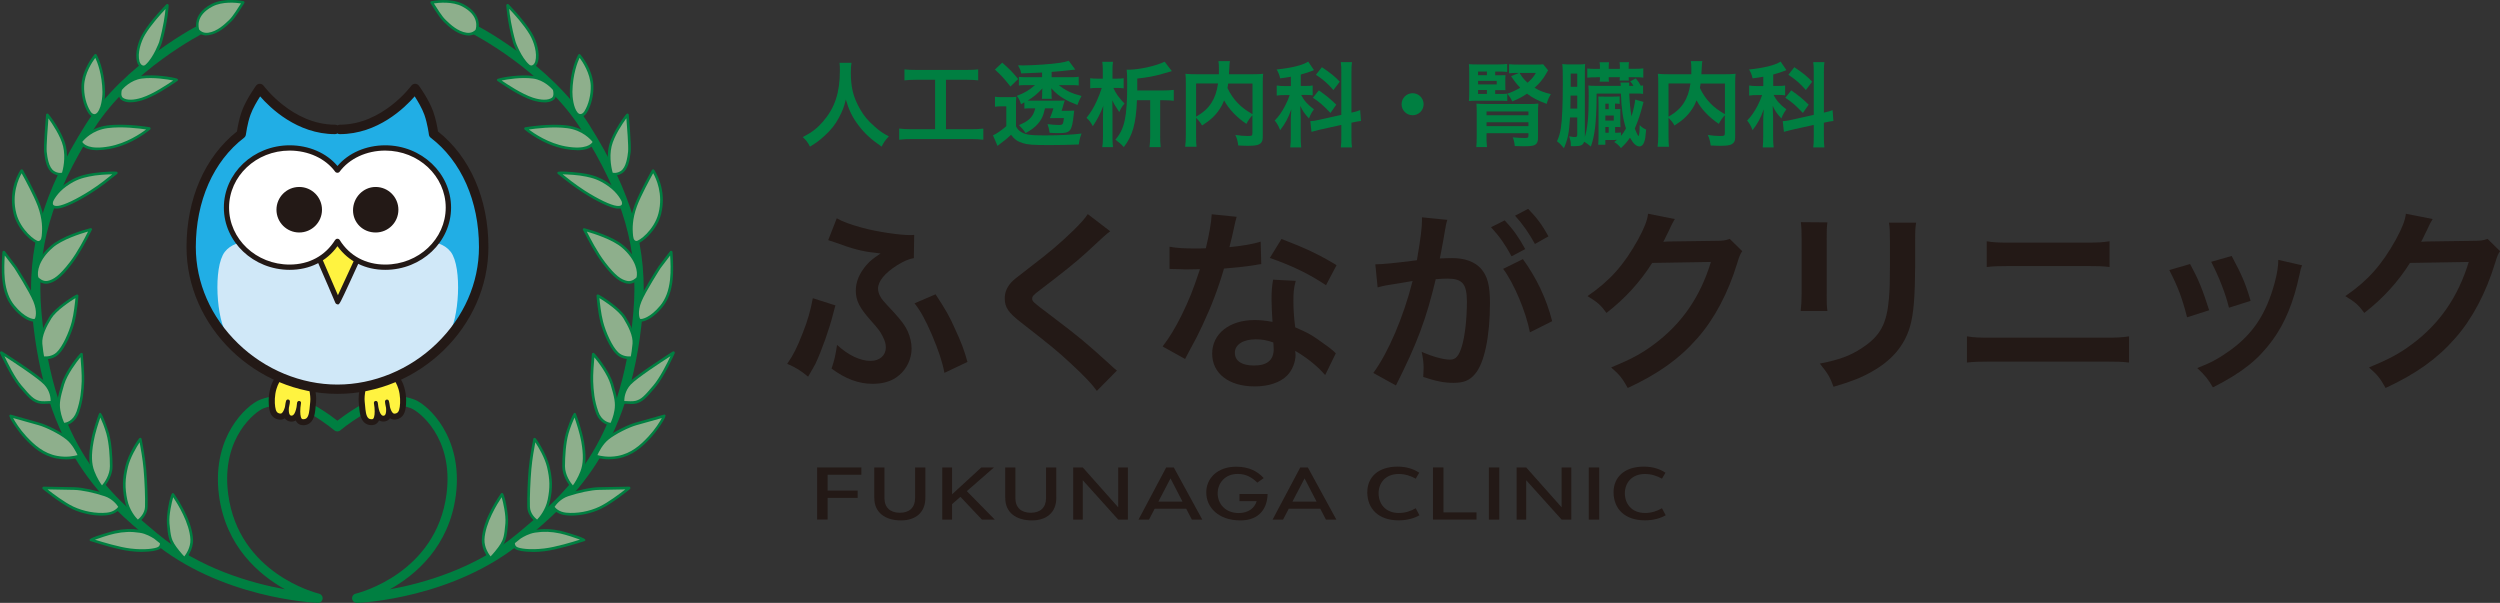<?xml version="1.0" encoding="UTF-8"?><svg xmlns="http://www.w3.org/2000/svg" viewBox="0 0 336.03 81.03"><rect x="0" y="0" width="336.03" height="81.03" fill="#333333" stroke="none"/><g id="a"/><g id="b"><g id="c"><g><g><path d="M47.95,81.03c-.31,0-.58-.23-.62-.54-.04-.32,.16-.62,.47-.69,.44-.11,10.83-2.74,12.22-13.4,.99-7.64-3.78-11.15-4.76-11.52-2.72-1.03-5.34,.15-6.67,.96-1.67,1.01-2.83,1.99-2.84,2-.23,.2-.58,.2-.81,0-.01,0-1.17-.99-2.84-2-1.32-.8-3.95-1.99-6.67-.96-.98,.37-5.76,3.88-4.76,11.52,1.39,10.66,11.78,13.29,12.22,13.4,.31,.08,.52,.38,.47,.69-.04,.32-.32,.56-.64,.54-.53-.02-13.1-.6-22.34-8.32l-.23-.19c-5.99-5-14.19-11.85-15.83-30.46-.76-8.56,1.4-16.14,7.22-25.36C16.68,8.55,26.84,3.2,27.26,3.13c.34-.06,.66,.17,.72,.51,.05,.31-.14,.61-.43,.7-.33,.16-9.94,5.08-14.95,13.02-5.73,9.09-7.77,16.21-7.03,24.59,1.6,18.09,9.24,24.47,15.39,29.61l.23,.19c5.59,4.68,12.63,6.64,17.12,7.46-3.49-1.95-7.98-5.76-8.88-12.65-.55-4.26,.62-7.31,1.71-9.11,1.22-2.03,2.85-3.36,3.85-3.74,3.21-1.23,6.24,.13,7.76,1.05,1.18,.71,2.1,1.4,2.6,1.79,.5-.39,1.42-1.07,2.6-1.79,1.52-.92,4.55-2.28,7.76-1.05,1.84,.7,6.57,5.05,5.56,12.86-.9,6.89-5.39,10.7-8.88,12.65,4.49-.82,11.53-2.79,17.12-7.46l.23-.19c6.14-5.13,13.79-11.52,15.39-29.61,.74-8.37-1.3-15.5-7.03-24.59-5.01-7.94-14.62-12.86-14.95-13.02-.29-.09-.48-.39-.43-.7,.06-.34,.38-.57,.72-.51,.43,.07,10.58,5.42,15.72,13.57,5.82,9.22,7.97,16.81,7.22,25.36-1.65,18.61-9.85,25.45-15.83,30.46l-.23,.19c-9.23,7.72-21.81,8.3-22.34,8.32h-.03Z" fill="#007f41"/><g><path d="M52.21,50.12c.11-.02,1.1,.41,1.6,2.08,.28,.93,.27,1.92,.18,2.53s-.27,1.05-.91,1.13c-.91,.11-1.08-1.91-1.08-1.91,0,0,.56,2.07-.43,2.17s-1.06-1.99-1.06-1.98,.43,2.36-.45,2.45c-1.27,.13-1.19-1.43-1.32-2.58s.45-3.03,.45-3.03l3.01-.87Z" fill="#231916"/><path d="M49.93,57.15c-.36,0-.67-.11-.92-.32-.6-.5-.68-1.44-.75-2.27-.01-.17-.03-.33-.04-.48-.14-1.25,.45-3.17,.48-3.25,.05-.17,.19-.31,.36-.36l3.01-.87s.03,0,.04-.01c.5-.1,1.67,.63,2.22,2.45,.38,1.24,.25,2.43,.2,2.76-.06,.39-.21,1.44-1.37,1.59-.26,.03-.52-.03-.74-.17-.19,.26-.46,.41-.78,.44-.24,.02-.48-.03-.69-.15-.04,.09-.09,.16-.14,.23-.18,.23-.41,.36-.69,.39-.07,0-.13,.01-.2,.01Zm-.29-5.72c-.17,.64-.44,1.81-.35,2.54,.02,.17,.03,.34,.05,.51,.05,.59,.11,1.32,.36,1.53,.03,.02,.1,.08,.29,.07,.07-.12,.15-.52,.09-1.25-.04-.22-.06-.44-.08-.61h0c0-.06,0-.14,.01-.19,.06-.25,.31-.43,.57-.4,.25,.02,.45,.22,.49,.46h0c.03,.21,.06,.41,.08,.6,.09,.49,.23,.8,.35,.9,.03,.02,.03,.02,.05,.02,.09-.07,.12-.37,.09-.74-.1-.39-.13-.74-.14-.86-.02-.28,.17-.52,.44-.57,.27-.05,.54,.12,.61,.39,.03,.12,.11,.45,.15,.85,.1,.36,.23,.63,.33,.66,.2-.03,.36-.04,.45-.67,.08-.57,.08-1.48-.17-2.3-.34-1.13-.9-1.55-1.1-1.67l-2.56,.74Z" fill="#231916"/></g><g><path d="M26.63,4.09s.45,.61,1.38,.48c1.36-.19,2.46-1.33,2.98-1.83s1.69-2.41,1.69-2.41c0,0-2.45-.52-4.19,.38-2.67,1.39-1.86,3.38-1.86,3.38Z" fill="#8eaf8c"/><path d="M27.76,4.77c-.83,0-1.25-.55-1.27-.57,0-.01-.02-.03-.02-.04,0-.02-.84-2.16,1.94-3.61,1.77-.92,4.21-.42,4.31-.4,.06,.01,.1,.05,.13,.1,.02,.05,.02,.11-.01,.16-.05,.08-1.18,1.94-1.72,2.45l-.13,.12c-.57,.55-1.64,1.57-2.95,1.75-.1,.01-.19,.02-.28,.02Zm-.97-.77c.08,.09,.47,.5,1.2,.4,1.2-.17,2.21-1.14,2.75-1.66l.13-.13c.4-.38,1.2-1.64,1.52-2.15-.66-.1-2.48-.29-3.82,.41-2.36,1.23-1.87,2.9-1.79,3.13Z" fill="#007f41"/></g><g><path d="M19.72,8.81c-.45,.4-.96,.06-1.12-.51-.31-1.13,.16-2.71,.77-3.73,1.06-1.79,3.12-3.85,3.12-3.85,0,0-.07,2.03-.91,5-.01,.05-.77,2.12-1.86,3.1Z" fill="#8eaf8c"/><path d="M19.3,9.16c-.07,0-.13,0-.2-.03-.31-.09-.57-.39-.68-.79-.33-1.2,.17-2.85,.79-3.87,1.06-1.79,3.07-3.8,3.15-3.88,.05-.05,.13-.07,.2-.04,.07,.03,.11,.1,.11,.17,0,.02-.08,2.09-.92,5.04,0,.02-.77,2.15-1.91,3.18h0c-.16,.15-.35,.22-.53,.22Zm.41-.35h0Zm2.55-7.61c-.63,.66-1.97,2.14-2.76,3.46-.57,.96-1.05,2.5-.75,3.6,.08,.27,.25,.49,.44,.54,.13,.04,.26,0,.39-.12,1.06-.95,1.8-3,1.81-3.02,.58-2.07,.79-3.7,.86-4.47Z" fill="#007f41"/></g><g><path d="M13.22,15.23c-.38,.47-.91,.33-1.22-.17-.62-.99-.92-2.37-.87-3.56,.09-2.17,1.71-4.06,1.71-4.06,0,0,1.05,1.82,1.1,4.9,0,.05,.03,1.97-.72,2.89Z" fill="#8eaf8c"/><path d="M12.69,15.7h-.05c-.3-.02-.59-.22-.79-.54-.61-.96-.95-2.37-.9-3.67,.09-2.21,1.69-4.09,1.75-4.17,.04-.04,.09-.07,.15-.06,.06,0,.11,.04,.14,.09,.04,.08,1.08,1.89,1.13,4.99,0,.08,.03,2.04-.76,3.01h0c-.19,.23-.42,.35-.67,.35Zm.12-7.93c-.41,.55-1.43,2.06-1.5,3.74-.05,1.23,.27,2.56,.85,3.46,.14,.23,.33,.36,.51,.37,.15,0,.29-.07,.42-.22h0c.7-.86,.68-2.76,.68-2.77-.04-2.37-.68-3.99-.96-4.57Z" fill="#007f41"/></g><g><path d="M16.22,12s1.09-1.39,2.81-1.62c2.15-.28,4.76,.35,4.7,.35s-2.65,1.92-4.61,2.56c-1.28,.41-2.2,.34-2.7-.01s-.2-1.28-.2-1.28Z" fill="#8eaf8c"/><path d="M17.55,13.76c-.5,0-.92-.11-1.23-.33-.6-.43-.28-1.44-.26-1.48,0-.02,.02-.04,.03-.06,.05-.06,1.16-1.45,2.93-1.69,1.73-.23,4.08,.15,4.71,.35h.01c.08,.03,.13,.06,.15,.08,.04,.05,.04,.13,.01,.19-.02,.04-.05,.07-.09,.08-.04,.02-.12,.08-.25,.17-.76,.51-2.76,1.87-4.38,2.39-.6,.19-1.15,.29-1.62,.29Zm-1.17-1.67c-.07,.25-.16,.83,.14,1.05,.5,.35,1.42,.35,2.54-.01,1.53-.49,3.44-1.78,4.22-2.31-.8-.16-2.67-.46-4.23-.26-1.5,.2-2.52,1.34-2.67,1.53Z" fill="#007f41"/></g><g><path d="M10.85,19.05s1.12-1.69,3.59-2.01c2.48-.32,5.62,.24,5.62,.24,0,0-2.33,2.02-5.37,2.57-3.45,.62-3.85-.8-3.85-.8Z" fill="#8eaf8c"/><path d="M13.13,20.19c-2.12,0-2.44-1.03-2.45-1.09-.01-.05,0-.1,.02-.15,.05-.07,1.19-1.76,3.72-2.09,2.48-.32,5.65,.24,5.68,.24,.07,.01,.12,.06,.14,.13,.02,.07,0,.14-.06,.18-.1,.08-2.41,2.06-5.46,2.61-.62,.11-1.15,.16-1.6,.16Zm-2.07-1.11c.15,.26,.86,1.1,3.61,.6,2.32-.42,4.25-1.73,4.97-2.28-.92-.14-3.26-.43-5.17-.18-2.06,.27-3.16,1.53-3.41,1.85Z" fill="#007f41"/></g><g><path d="M6.37,15.44s1.85,2.33,2.29,4.18-.17,3.73-.17,3.73c0,0-.54,.27-1.31-.2s-.97-1.85-1.08-2.72,.26-4.98,.26-4.98Z" fill="#8eaf8c"/><path d="M8.08,23.6c-.26,0-.6-.07-.99-.31-.79-.49-1.03-1.71-1.16-2.85-.1-.88,.25-4.85,.26-5.02,0-.05,.03-.1,.08-.13,.05-.03,.1-.04,.16-.02,.16,.06,1.97,2.5,2.41,4.31,.45,1.87-.15,3.74-.18,3.82-.01,.04-.05,.08-.09,.1-.01,0-.2,.1-.5,.1Zm-1.57-7.7c-.09,1.09-.3,3.82-.23,4.5,.07,.64,.25,2.13,.99,2.59,.53,.33,.92,.26,1.07,.22,.11-.37,.52-1.98,.14-3.55-.33-1.37-1.46-3.05-1.98-3.76Z" fill="#007f41"/></g><g><path d="M6.98,27.01s.51-1.18,1.86-2.13,2.25-1.14,3.1-1.33c1.51-.33,3.75-.3,3.68-.3s-1.55,1.33-3.41,2.52-3.54,1.98-4.37,2.08-1.03-.28-.86-.83Z" fill="#8eaf8c"/><path d="M7.6,28.04c-.32,0-.55-.09-.7-.26-.11-.13-.22-.39-.09-.82h0s.5-1.22,1.93-2.23c1.36-.96,2.29-1.17,3.12-1.35,.81-.18,3-.38,3.7-.31,.02,0,.04-.01,.07-.01v.02c.08,.01,.12,.03,.14,.05,.04,.05,.05,.13,.02,.19-.02,.04-.05,.07-.09,.09-.04,.03-.18,.14-.33,.26-.56,.45-1.71,1.39-3.05,2.24-1.87,1.19-3.57,2-4.44,2.11-.09,.01-.18,.02-.27,.02Zm-.45-.97c-.05,.16-.08,.36,.02,.48,.1,.11,.33,.16,.65,.12,.81-.1,2.5-.91,4.29-2.05,1.29-.82,2.41-1.73,2.98-2.19-.73,.01-2.09,.07-3.12,.3-.87,.19-1.73,.38-3.03,1.3-1.29,.91-1.77,1.98-1.79,2.04Zm-.17-.06h0Z" fill="#007f41"/></g><g><path d="M2.92,22.93s1.68,2.96,2.33,4.7,.6,3.09,.57,3.66-.07,1.15-.58,1.27-2.65-1.6-3.22-3.85c-.84-3.32,.9-5.79,.9-5.79Z" fill="#8eaf8c"/><path d="M5.2,32.75c-.71,0-2.79-1.76-3.36-3.98-.85-3.36,.86-5.83,.93-5.93,.04-.05,.09-.09,.16-.08,.06,0,.12,.04,.15,.09,.02,.03,1.69,2.99,2.34,4.73,.69,1.86,.61,3.27,.58,3.74-.04,.6-.08,1.29-.72,1.43-.02,0-.05,0-.07,0Zm-2.29-9.46c-.4,.7-1.38,2.79-.72,5.39,.57,2.23,2.63,3.8,3.01,3.72,.36-.08,.4-.47,.44-1.1,.03-.45,.11-1.8-.56-3.59-.53-1.41-1.74-3.65-2.17-4.41Z" fill="#007f41"/></g><g><path d="M4.98,37.36c-.25-.88,.09-2.57,2-4.21,1.64-1.42,5.26-2.32,5.2-2.31s-1.24,2.66-2.68,4.53-2.23,2.37-3.06,2.56-1.46-.57-1.46-.57Z" fill="#8eaf8c"/><path d="M6.18,38.14c-.77,0-1.31-.63-1.33-.66-.02-.02-.03-.04-.03-.07-.3-1.05,.22-2.82,2.05-4.4,1.46-1.26,4.37-2.1,5.24-2.33,.01,0,.03,0,.05-.01,.1-.02,.19,.04,.21,.13,.01,.05,0,.11-.05,.15h0s-.11,.22-.21,.41c-.41,.81-1.37,2.7-2.47,4.13-1.48,1.93-2.31,2.44-3.16,2.62-.1,.02-.21,.03-.3,.03Zm-1.03-.87c.12,.12,.63,.62,1.26,.48,.77-.17,1.54-.65,2.96-2.49,1.08-1.4,2.03-3.27,2.43-4.07l.03-.07c-1.03,.3-3.49,1.08-4.73,2.16-1.92,1.66-2.14,3.27-1.95,3.99Z" fill="#007f41"/></g><g><path d="M4.77,43c.22-.18,.43-1.18-.11-2.53s-2.58-4.52-2.58-4.52c-.59-.81-1.58-2.07-1.58-2.07,0,0-.2,2.06-.02,3.73,.19,1.79,.75,2.85,1.34,3.56,1.45,1.77,2.74,2.01,2.96,1.83Z" fill="#8eaf8c"/><path d="M4.56,43.23s-.07,0-.1,0c-.63-.06-1.69-.6-2.78-1.94-.76-.93-1.21-2.12-1.37-3.66-.18-1.67,.02-3.75,.02-3.77,0-.07,.06-.13,.13-.15,.07-.02,.15,0,.19,.06,0,.01,.99,1.27,1.58,2.07,.09,.14,2.05,3.2,2.6,4.56,.55,1.36,.39,2.46,.06,2.74h0c-.07,.06-.18,.09-.32,.09ZM.64,34.35c-.05,.7-.11,2.07,.01,3.24,.16,1.46,.58,2.6,1.3,3.47,1.36,1.66,2.52,1.89,2.71,1.8,.12-.11,.38-.98-.17-2.33-.54-1.33-2.54-4.46-2.56-4.49-.39-.53-.95-1.26-1.28-1.69Z" fill="#007f41"/></g><g><path d="M10.35,39.77s-2.8,1.63-3.58,2.93-1.34,2.48-1.24,3.52,.25,1.85,.25,1.85c0,0,1.13,.22,1.96-.57s1.71-2.75,2.09-4.2,.53-3.53,.53-3.53Z" fill="#8eaf8c"/><path d="M6.14,48.27c-.23,0-.38-.03-.4-.03-.07-.01-.13-.07-.14-.14,0,0-.16-.83-.25-1.87-.1-1.17,.58-2.49,1.27-3.62,.77-1.28,3.46-2.97,3.7-3.02,.05-.01,.11,0,.15,.03,.05,.04,.08,.1,.07,.16,0,.09-.15,2.11-.53,3.56-.38,1.45-1.26,3.45-2.14,4.29-.58,.55-1.28,.65-1.72,.65Zm-.22-.37c.29,.03,1.08,.03,1.69-.54,.8-.76,1.67-2.69,2.04-4.12,.28-1.08,.43-2.53,.49-3.17-.7,.42-2.6,1.69-3.23,2.72-.66,1.08-1.31,2.34-1.22,3.41,.07,.78,.18,1.44,.23,1.7Z" fill="#007f41"/></g><g><path d="M6.98,54.06s.15-1.37-.92-2.5S.18,47.39,.18,47.39c0,0,1.35,3.08,2.58,4.53s1.63,1.87,2.44,2.11c.49,.15,1.78,.02,1.78,.02Z" fill="#8eaf8c"/><path d="M5.98,54.29c-.31,0-.63-.02-.83-.08-.87-.26-1.3-.73-2.53-2.17C1.39,50.59,.07,47.59,.01,47.47c-.03-.07-.01-.16,.05-.21,.06-.05,.15-.06,.21-.02,.2,.12,4.84,3.06,5.91,4.19,1.12,1.18,.98,2.58,.97,2.64,0,.08-.08,.15-.16,.16-.03,0-.52,.05-1.02,.05Zm1-.23h0ZM.59,47.87c.45,.95,1.41,2.89,2.3,3.94,1.25,1.47,1.62,1.84,2.36,2.06,.33,.1,1.13,.06,1.56,.03,0-.37-.08-1.37-.88-2.21-.84-.88-4.07-3-5.33-3.81Z" fill="#007f41"/></g><g><path d="M10.95,47.6c-.09,.03-1.97,2.26-2.5,4.02s-.7,2.56-.53,3.57,.57,1.83,.6,1.84,1.36-.05,1.92-1.63,.65-3.03,.7-4.12c.05-1.19-.19-3.68-.19-3.68Z" fill="#8eaf8c"/><path d="M8.56,57.2s-.06,0-.08,0c-.21-.07-.6-1.21-.73-1.98-.18-1.09,.02-1.95,.53-3.65,.52-1.75,2.4-4.05,2.61-4.13,.05-.02,.11-.01,.16,.02,.05,.03,.08,.08,.08,.13,0,.1,.24,2.51,.19,3.7-.05,1.26-.17,2.65-.71,4.17-.53,1.52-1.73,1.75-2.07,1.75Zm2.26-9.19c-.54,.65-1.78,2.31-2.19,3.65-.53,1.78-.68,2.53-.52,3.49,.14,.81,.42,1.48,.53,1.69,.22-.03,1.19-.22,1.65-1.52,.52-1.48,.64-2.83,.69-4.07,.03-.88-.09-2.5-.16-3.25Z" fill="#007f41"/></g><g><path d="M10.65,61.29c-.01-.1-.63-1.54-1.6-2.33s-2.81-1.69-3.82-1.97-3.77-1.06-3.8-1.07,.68,1.46,1.99,2.86,2.53,2.36,4.25,2.68,2.99-.17,2.99-.17Z" fill="#8eaf8c"/><path d="M8.83,61.74c-.37,0-.77-.03-1.21-.11-1.92-.36-3.22-1.53-4.34-2.74-.82-.89-2.18-2.82-2.01-3.08,.04-.07,.13-.1,.21-.07,.07,.02,2.78,.79,3.79,1.07,1.02,.29,2.87,1.18,3.89,2.01,1.02,.83,1.65,2.31,1.66,2.45,0,.08-.04,.16-.11,.19-.04,.02-.78,.29-1.88,.29Zm-7.07-5.55c.27,.5,.88,1.49,1.78,2.46,1.08,1.16,2.33,2.29,4.15,2.63,1.29,.24,2.33,0,2.73-.11-.17-.39-.7-1.45-1.48-2.08-.95-.77-2.77-1.66-3.76-1.94-.67-.19-2.59-.73-3.42-.96Z" fill="#007f41"/></g><g><path d="M13.47,55.67s-.78,2.05-1.06,3.66-.33,2.91,.11,4.09,1.13,2.09,1.19,2.08,1.26-1.29,1.24-2.83-.14-3.2-.48-4.42-.99-2.61-1-2.58Z" fill="#8eaf8c"/><path d="M13.72,65.67c-.33,0-1.12-1.52-1.37-2.19-.42-1.1-.45-2.32-.12-4.18,.25-1.42,.88-3.17,1.06-3.67l.18,.04-.17-.06c.02-.07,.09-.13,.17-.12,.31,0,1.16,2.68,1.17,2.71,.38,1.37,.48,3.18,.49,4.46,.01,1.58-1.22,2.97-1.39,3.01h-.02Zm-.23-9.55c-.26,.72-.71,2.09-.91,3.24-.32,1.8-.29,2.95,.11,3.99,.34,.89,.81,1.62,1.02,1.89,.3-.33,1.07-1.38,1.06-2.58,0-1.26-.1-3.04-.47-4.37-.23-.81-.59-1.7-.81-2.17Z" fill="#007f41"/></g><g><path d="M16.09,68.15s-.63-1.18-1.96-1.62c-1.34-.45-3.06-.83-4.13-.86s-4.13-.08-4.13-.08c0,0,2.32,1.91,3.9,2.66s3.32,.96,4.59,.83,1.73-.94,1.73-.94Z" fill="#8eaf8c"/><path d="M13.63,69.3c-1.31,0-2.74-.32-3.94-.89-1.59-.75-3.85-2.6-3.94-2.68-.06-.05-.08-.13-.05-.2,.03-.07,.1-.12,.17-.12,0,0,3.06,.06,4.13,.08,1.17,.03,2.95,.45,4.18,.87,1.34,.45,2.09,1.62,2.09,1.79,0,.03,0,.06-.03,.09h0s-.53,.89-1.87,1.02c-.24,.02-.49,.04-.75,.04Zm-7.24-3.52c.73,.58,2.3,1.76,3.46,2.31,1.38,.65,3.06,.96,4.49,.82,.95-.09,1.41-.59,1.55-.78-.15-.26-.77-1.08-1.82-1.43-1.43-.48-3.11-.83-4.08-.85-.8-.02-2.68-.05-3.61-.07Z" fill="#007f41"/></g><g><path d="M18.85,59.03s-1.43,2.02-1.83,3.69c-.4,1.67-.43,2.84-.1,4.46,.38,1.85,1.59,2.9,1.59,2.9,0,0,1.12-.73,1.15-1.94s-.05-3.44-.19-5.08c-.17-1.91-.62-4.03-.62-4.03Z" fill="#8eaf8c"/><path d="M18.51,70.25s-.08-.01-.12-.04c-.05-.04-1.26-1.11-1.64-3-.33-1.64-.31-2.83,.1-4.54,.39-1.64,1.76-3.73,1.92-3.81,.05-.02,.11-.03,.16,0,.05,.02,.09,.07,.1,.12,0,.02,.45,2.16,.62,4.05,.14,1.61,.23,3.85,.19,5.1-.04,1.29-1.18,2.05-1.23,2.08-.03,.02-.06,.03-.1,.03Zm.25-10.79c-.41,.62-1.26,2.05-1.56,3.29-.4,1.66-.42,2.81-.1,4.39,.3,1.46,1.13,2.41,1.43,2.7,.27-.22,.93-.83,.96-1.71,.04-1.24-.05-3.46-.19-5.06-.12-1.38-.4-2.9-.53-3.6Z" fill="#007f41"/></g><g><path d="M20.79,72.23s-.92-.65-1.99-.81-2.08-.17-3.4,.11-3.24,1.03-3.2,1.03,3.31,1.11,5.33,1.35,3.44-.01,3.81-.25,.32-.72,.32-.72l-.88-.71Z" fill="#8eaf8c"/><path d="M19.12,74.18c-.49,0-1.03-.03-1.6-.1-1.71-.2-4.27-1.01-5.11-1.28-.13-.04-.21-.07-.23-.07-.09,0-.13-.07-.14-.16,0-.05,.06-.11,.18-.18v-.02s.02,0,.03,0c.73-.4,3.1-1.02,3.13-1.03,1.22-.26,2.26-.3,3.47-.12,.92,.14,1.7,.62,1.96,.78,.03,.02,.05,.03,.06,.04,.02,0,.03,.02,.05,.03l.88,.71s.06,.07,.07,.12c0,.02,.06,.59-.4,.89-.33,.21-1.19,.38-2.33,.38Zm-6.37-1.64c1,.31,3.27,1.01,4.81,1.19,1.92,.23,3.34,0,3.7-.22,.21-.13,.24-.36,.24-.48l-.8-.64s-.05-.03-.09-.05c-.24-.15-.99-.61-1.83-.73-1.16-.18-2.16-.14-3.34,.11-.89,.19-2.06,.6-2.7,.83Z" fill="#007f41"/></g><g><path d="M23.24,66.44c-.08,.03-.74,2.44-.63,3.9,.14,1.74,.29,2.2,.67,2.85s1.46,1.88,1.52,1.84,1.03-1.14,.97-2.52c-.11-2.74-2.53-6.07-2.53-6.07Z" fill="#8eaf8c"/><path d="M24.79,75.22s-.02,0-.03,0c-.24-.04-1.34-1.43-1.63-1.92-.41-.69-.56-1.18-.7-2.93-.09-1.22,.45-3.96,.74-4.08,.08-.03,.17,0,.21,.06,.1,.14,2.45,3.41,2.57,6.17,.06,1.4-.91,2.56-1.04,2.67-.03,.03-.08,.04-.12,.04Zm-1.51-8.39c-.2,.68-.59,2.38-.5,3.5,.14,1.77,.3,2.18,.65,2.78,.31,.52,1.05,1.4,1.34,1.68,.24-.3,.86-1.19,.82-2.27-.09-2.2-1.74-4.84-2.31-5.69Z" fill="#007f41"/></g><g><path d="M52.21,50.12c.11-.02,1.1,.41,1.6,2.08,.28,.93,.27,1.92,.18,2.53s-.27,1.05-.91,1.13c-.91,.11-1.08-1.91-1.08-1.91,0,0,.56,2.07-.43,2.17s-1.06-1.99-1.06-1.98,.43,2.36-.45,2.45c-1.27,.13-1.19-1.43-1.32-2.58s.45-3.03,.45-3.03l3.01-.87Z" fill="#fff340"/><path d="M49.93,56.88c-.3,0-.55-.08-.75-.25-.51-.43-.58-1.27-.65-2.08-.01-.17-.03-.33-.05-.49-.13-1.19,.44-3.06,.47-3.14,.03-.09,.1-.15,.18-.18l3.01-.87h.02c.32-.07,1.39,.53,1.91,2.26,.36,1.19,.24,2.32,.19,2.65-.09,.61-.29,1.25-1.14,1.36-.23,.03-.45-.04-.63-.19-.05-.04-.1-.09-.15-.15-.03,.09-.07,.18-.13,.25-.14,.21-.35,.33-.6,.35-.23,.02-.46-.05-.64-.2-.05-.04-.1-.09-.14-.14-.05,.21-.12,.39-.23,.53-.13,.17-.3,.27-.5,.29-.06,0-.11,0-.17,0Zm-.51-5.67c-.13,.45-.51,1.88-.4,2.79,.02,.16,.03,.33,.05,.51,.06,.67,.12,1.43,.46,1.71,.13,.11,.3,.14,.52,.12,.04,0,.08-.02,.13-.08,.16-.21,.22-.75,.16-1.46-.04-.22-.06-.43-.08-.6h0s0-.08,0-.11c.03-.13,.15-.21,.28-.2,.12,0,.22,.12,.24,.24h0c.03,.19,.06,.39,.08,.59,.08,.46,.23,.89,.45,1.08,.08,.06,.15,.09,.25,.08,.09,0,.16-.05,.21-.12,.13-.19,.15-.56,.12-.93-.1-.4-.14-.76-.14-.83-.01-.14,.08-.26,.22-.29,.14-.02,.27,.06,.3,.19,.02,.07,.11,.41,.15,.82,.09,.34,.23,.67,.41,.81,.07,.06,.14,.08,.23,.07,.41-.05,.58-.28,.67-.9,.09-.6,.09-1.55-.17-2.41-.4-1.32-1.11-1.8-1.33-1.88l-2.81,.81Z" fill="#231916"/></g><g><path d="M64.08,4.09s-.45,.61-1.38,.48c-1.36-.19-2.46-1.33-2.98-1.83s-1.69-2.41-1.69-2.41c0,0,2.45-.52,4.19,.38,2.67,1.39,1.86,3.38,1.86,3.38Z" fill="#8eaf8c"/><path d="M62.95,4.77c-.09,0-.18,0-.28-.02-1.31-.18-2.38-1.2-2.95-1.75l-.13-.13c-.54-.51-1.67-2.37-1.72-2.45-.03-.05-.03-.11-.01-.16,.02-.05,.07-.09,.13-.1,.1-.02,2.54-.52,4.31,.4,2.78,1.45,1.95,3.58,1.94,3.61,0,.01-.01,.03-.02,.04-.02,.03-.44,.57-1.27,.57ZM58.32,.46c.32,.52,1.12,1.78,1.52,2.15l.13,.13c.54,.52,1.55,1.49,2.75,1.66,.72,.1,1.12-.3,1.2-.4,.08-.23,.58-1.9-1.79-3.13-1.34-.7-3.15-.51-3.82-.41Zm5.76,3.63h0Z" fill="#007f41"/></g><g><path d="M70.99,8.81c.45,.4,.96,.06,1.12-.51,.31-1.13-.16-2.71-.77-3.73-1.06-1.79-3.12-3.85-3.12-3.85,0,0,.07,2.03,.91,5,.01,.05,.77,2.12,1.86,3.1Z" fill="#8eaf8c"/><path d="M71.41,9.16c-.19,0-.37-.08-.53-.22h0c-1.15-1.03-1.91-3.16-1.91-3.18-.83-2.95-.91-5.02-.92-5.04,0-.07,.04-.14,.11-.17,.07-.03,.15-.02,.2,.04,.08,.08,2.09,2.1,3.15,3.88,.61,1.03,1.12,2.68,.79,3.87-.11,.39-.37,.7-.68,.79-.07,.02-.13,.03-.2,.03Zm-.29-.49c.13,.12,.26,.15,.39,.12,.19-.06,.36-.27,.44-.54,.3-1.1-.18-2.63-.75-3.6-.78-1.32-2.13-2.8-2.76-3.46,.07,.77,.28,2.4,.87,4.47,0,.02,.74,2.06,1.81,3.01h0Z" fill="#007f41"/></g><g><path d="M77.49,15.23c.38,.47,.91,.33,1.22-.17,.62-.99,.92-2.37,.87-3.56-.09-2.17-1.71-4.06-1.71-4.06,0,0-1.05,1.82-1.1,4.9,0,.05-.03,1.97,.72,2.89Z" fill="#8eaf8c"/><path d="M78.02,15.7c-.25,0-.49-.12-.67-.35h0c-.76-.93-.76-2.79-.76-3,.05-3.1,1.08-4.91,1.13-4.99,.03-.05,.08-.08,.14-.09,.06,0,.11,.02,.15,.06,.07,.08,1.67,1.96,1.75,4.17,.05,1.3-.29,2.7-.9,3.67-.2,.32-.49,.52-.79,.54h-.05Zm-.12-7.93c-.27,.58-.92,2.21-.96,4.57,0,.71,.13,2.1,.68,2.77h0c.13,.15,.26,.23,.42,.22,.18-.01,.37-.15,.51-.37,.57-.91,.89-2.23,.85-3.46-.07-1.67-1.09-3.19-1.5-3.74Z" fill="#007f41"/></g><g><path d="M74.49,12s-1.09-1.39-2.81-1.62c-2.15-.28-4.76,.35-4.7,.35s2.65,1.92,4.61,2.56c1.28,.41,2.2,.34,2.7-.01s.2-1.28,.2-1.28Z" fill="#8eaf8c"/><path d="M73.16,13.76c-.47,0-1.02-.1-1.63-.29-1.61-.52-3.62-1.88-4.37-2.39-.13-.09-.22-.15-.25-.17-.04-.02-.07-.04-.09-.08-.03-.06-.03-.13,.01-.19,.01-.02,.06-.04,.15-.07h.01c.64-.21,2.98-.59,4.71-.36,1.77,.23,2.88,1.63,2.93,1.69,.01,.02,.02,.04,.03,.06,.01,.04,.33,1.05-.27,1.48-.31,.22-.73,.33-1.23,.33Zm-5.74-2.94c.79,.53,2.7,1.81,4.22,2.31,1.12,.36,2.04,.36,2.54,.01,.3-.22,.21-.8,.14-1.05-.15-.18-1.17-1.33-2.67-1.53-1.62-.21-3.45,.1-4.23,.26Z" fill="#007f41"/></g><g><path d="M79.86,19.05s-1.12-1.69-3.59-2.01-5.62,.24-5.62,.24c0,0,2.33,2.02,5.37,2.57,3.45,.62,3.85-.8,3.85-.8Z" fill="#8eaf8c"/><path d="M77.58,20.19c-.45,0-.98-.05-1.6-.16-3.05-.55-5.36-2.53-5.46-2.61-.05-.04-.07-.12-.06-.18s.07-.12,.14-.13c.03,0,3.2-.57,5.68-.24,2.53,.33,3.67,2.02,3.72,2.09,.03,.04,.04,.1,.02,.15-.02,.05-.33,1.09-2.45,1.09Zm-6.51-2.79c.73,.55,2.65,1.86,4.97,2.28,2.75,.49,3.46-.35,3.61-.6-.25-.33-1.35-1.58-3.41-1.85-1.91-.25-4.25,.04-5.17,.18Z" fill="#007f41"/></g><g><path d="M84.34,15.44s-1.85,2.33-2.29,4.18c-.45,1.85,.17,3.73,.17,3.73,0,0,.54,.27,1.31-.2s.97-1.85,1.08-2.72-.26-4.98-.26-4.98Z" fill="#8eaf8c"/><path d="M82.63,23.6c-.3,0-.48-.09-.5-.1-.04-.02-.07-.06-.09-.1-.03-.08-.63-1.95-.18-3.82,.44-1.81,2.25-4.25,2.41-4.31,.05-.02,.11-.01,.16,.02,.05,.03,.08,.08,.08,.13,.02,.17,.37,4.14,.26,5.02-.13,1.14-.37,2.37-1.16,2.85-.39,.24-.73,.31-.99,.31Zm-.27-.39c.15,.04,.54,.11,1.07-.22,.74-.46,.92-1.95,.99-2.59,.08-.68-.14-3.41-.23-4.5-.52,.71-1.65,2.38-1.98,3.76-.38,1.56,.04,3.18,.14,3.55Z" fill="#007f41"/></g><g><path d="M83.73,27.01s-.51-1.18-1.86-2.13-2.25-1.14-3.1-1.33c-1.51-.33-3.75-.3-3.68-.3s1.55,1.33,3.41,2.52c1.86,1.19,3.54,1.98,4.37,2.08s1.03-.28,.86-.83Z" fill="#8eaf8c"/><path d="M83.11,28.04c-.08,0-.17,0-.27-.02-.87-.11-2.57-.92-4.44-2.11-1.34-.86-2.5-1.79-3.05-2.24-.15-.12-.29-.23-.33-.26-.04-.02-.07-.05-.09-.09-.03-.06-.02-.13,.02-.19,.02-.02,.07-.04,.14-.05v-.02s.04,0,.07,.01c.69-.07,2.88,.13,3.66,.3,.87,.19,1.8,.4,3.16,1.36,1.43,1.01,1.92,2.22,1.93,2.23h0c.13,.44,.02,.69-.09,.82-.14,.17-.38,.26-.7,.26Zm-7.49-4.61c.57,.46,1.69,1.36,2.98,2.19,1.8,1.15,3.48,1.95,4.29,2.05,.32,.04,.55,0,.65-.12,.1-.12,.07-.33,.02-.48-.03-.06-.5-1.13-1.79-2.04-1.3-.92-2.16-1.11-2.99-1.29-1.06-.23-2.42-.29-3.16-.31Z" fill="#007f41"/></g><g><path d="M87.79,22.93s-1.68,2.96-2.33,4.7-.6,3.09-.57,3.66,.07,1.15,.58,1.27,2.65-1.6,3.22-3.85c.84-3.32-.9-5.79-.9-5.79Z" fill="#8eaf8c"/><path d="M85.52,32.75s-.06,0-.09,0c-.65-.14-.69-.83-.72-1.43-.03-.46-.11-1.88,.58-3.74,.65-1.74,2.32-4.7,2.34-4.73,.03-.05,.09-.09,.15-.09,.05,0,.12,.03,.15,.08,.07,.1,1.78,2.58,.93,5.93-.34,1.36-1.2,2.39-1.68,2.89-.54,.56-1.25,1.1-1.67,1.1Zm2.27-9.46c-.42,.76-1.64,3-2.17,4.41-.67,1.79-.59,3.15-.56,3.59,.04,.63,.09,1.02,.44,1.1,.37,.08,2.44-1.48,3.01-3.72,.66-2.61-.32-4.69-.72-5.39Z" fill="#007f41"/></g><g><path d="M85.72,37.36c.25-.88-.09-2.57-2-4.21-1.64-1.42-5.26-2.32-5.2-2.31s1.24,2.66,2.68,4.53,2.23,2.37,3.06,2.56,1.46-.57,1.46-.57Z" fill="#8eaf8c"/><path d="M84.53,38.14c-.1,0-.2-.01-.3-.03-.85-.19-1.68-.69-3.16-2.62-1.1-1.43-2.06-3.32-2.47-4.13-.1-.19-.19-.37-.21-.4h0s-.06-.1-.05-.15c.02-.09,.12-.16,.21-.13,.02,0,.03,0,.05,.01,.92,.25,3.79,1.09,5.24,2.33,1.83,1.58,2.35,3.35,2.05,4.4,0,.02-.02,.05-.03,.07-.03,.03-.56,.66-1.33,.66Zm-5.65-7.01l.03,.07c.41,.8,1.36,2.67,2.43,4.07,1.42,1.85,2.18,2.32,2.96,2.49,.63,.14,1.15-.36,1.26-.48,.18-.72-.03-2.33-1.95-3.99-1.24-1.07-3.7-1.86-4.73-2.16Zm6.84,6.23h0Z" fill="#007f41"/></g><g><path d="M85.94,43c-.22-.18-.43-1.18,.11-2.53s2.58-4.52,2.58-4.52c.59-.81,1.58-2.07,1.58-2.07,0,0,.2,2.06,.02,3.73-.19,1.79-.75,2.85-1.34,3.56-1.45,1.77-2.74,2.01-2.96,1.83Z" fill="#8eaf8c"/><path d="M86.15,43.23c-.14,0-.25-.03-.32-.09-.33-.27-.49-1.38,.06-2.74,.55-1.36,2.51-4.42,2.6-4.55,.59-.81,1.57-2.07,1.58-2.08,.05-.06,.12-.08,.19-.06,.07,.02,.12,.08,.13,.15,0,.02,.2,2.1,.02,3.77-.17,1.53-.62,2.73-1.38,3.66-1.1,1.34-2.16,1.88-2.78,1.94-.04,0-.07,0-.1,0Zm-.1-.37c.18,.09,1.35-.14,2.71-1.8,.71-.87,1.14-2.01,1.3-3.47,.13-1.17,.06-2.54,.01-3.24-.34,.43-.9,1.17-1.29,1.7-.01,.02-2.02,3.15-2.56,4.48-.55,1.35-.29,2.22-.17,2.33Z" fill="#007f41"/></g><g><path d="M80.36,39.77s2.8,1.63,3.58,2.93,1.34,2.48,1.24,3.52-.25,1.85-.25,1.85c0,0-1.13,.22-1.96-.57s-1.71-2.75-2.09-4.2-.53-3.53-.53-3.53Z" fill="#8eaf8c"/><path d="M84.57,48.27c-.43,0-1.14-.1-1.72-.65-.88-.83-1.76-2.83-2.14-4.29-.38-1.45-.52-3.47-.53-3.56,0-.06,.02-.12,.07-.16,.04-.03,.1-.04,.15-.03,.24,.05,2.92,1.74,3.7,3.02,.69,1.13,1.37,2.45,1.27,3.62-.09,1.04-.25,1.86-.25,1.87-.01,.07-.07,.13-.14,.14-.02,0-.17,.03-.4,.03Zm-4-8.2c.06,.64,.21,2.09,.49,3.17,.37,1.43,1.23,3.36,2.04,4.12,.6,.57,1.39,.57,1.69,.54,.05-.27,.16-.92,.23-1.7,.09-1.07-.56-2.32-1.22-3.41-.62-1.03-2.52-2.3-3.23-2.72Z" fill="#007f41"/></g><g><path d="M83.73,54.06s-.15-1.37,.92-2.5,5.88-4.17,5.88-4.17c0,0-1.35,3.08-2.58,4.53-1.23,1.45-1.63,1.87-2.44,2.11-.49,.15-1.78,.02-1.78,.02Z" fill="#8eaf8c"/><path d="M84.73,54.29c-.49,0-.98-.05-1.02-.05-.08,0-.15-.07-.16-.16,0-.06-.14-1.47,.97-2.64,1.08-1.13,5.72-4.07,5.91-4.19,.07-.04,.15-.04,.21,.02,.06,.05,.08,.14,.05,.21-.06,.13-1.37,3.12-2.61,4.58-1.23,1.44-1.65,1.91-2.53,2.17-.2,.06-.52,.08-.83,.08Zm-.83-.39c.43,.03,1.23,.07,1.56-.03,.74-.22,1.11-.58,2.36-2.06,.89-1.05,1.86-2.99,2.3-3.94-1.26,.81-4.49,2.93-5.33,3.81-.8,.84-.88,1.84-.88,2.21Z" fill="#007f41"/></g><g><path d="M79.75,47.6c.09,.03,1.97,2.26,2.5,4.02s.7,2.56,.53,3.57-.57,1.83-.6,1.84-1.36-.05-1.92-1.63-.65-3.03-.7-4.12c-.05-1.19,.19-3.68,.19-3.68Z" fill="#8eaf8c"/><path d="M82.15,57.2c-.33,0-1.53-.24-2.07-1.75-.54-1.53-.66-2.91-.71-4.17-.05-1.19,.18-3.6,.19-3.7,0-.06,.04-.11,.08-.13,.05-.03,.11-.04,.16-.02,.21,.08,2.08,2.38,2.61,4.13,.51,1.71,.71,2.57,.53,3.65-.13,.77-.52,1.91-.72,1.98-.01,0-.04,0-.08,0Zm-2.26-9.19c-.07,.75-.19,2.37-.16,3.25,.05,1.24,.16,2.58,.69,4.07,.44,1.25,1.37,1.47,1.65,1.51,.11-.22,.39-.89,.52-1.68,.16-.96,.01-1.71-.52-3.49-.4-1.35-1.64-3-2.19-3.65Z" fill="#007f41"/></g><g><path d="M80.06,61.29c.01-.1,.63-1.54,1.6-2.33s2.81-1.69,3.82-1.97,3.77-1.06,3.8-1.07-.68,1.46-1.99,2.86c-1.3,1.4-2.53,2.36-4.25,2.68s-2.99-.17-2.99-.17Z" fill="#8eaf8c"/><path d="M81.88,61.74c-1.1,0-1.84-.28-1.88-.29-.08-.03-.12-.11-.11-.19,.01-.13,.64-1.62,1.66-2.45,1.02-.83,2.86-1.72,3.89-2.01,1.04-.29,3.72-1.05,3.8-1.07,.08-.02,.16,0,.2,.07,.17,.26-1.18,2.19-2.01,3.08-1.12,1.21-2.42,2.38-4.34,2.74-.44,.08-.84,.11-1.21,.11Zm-1.58-.57c.39,.11,1.44,.35,2.73,.11,1.82-.34,3.07-1.46,4.15-2.63,.9-.97,1.51-1.96,1.78-2.46-.83,.23-2.73,.77-3.42,.96-.99,.28-2.81,1.17-3.76,1.94-.78,.63-1.31,1.69-1.48,2.08Z" fill="#007f41"/></g><g><path d="M77.24,55.67s.78,2.05,1.06,3.66,.33,2.91-.11,4.09-1.13,2.09-1.19,2.08-1.26-1.29-1.24-2.83,.14-3.2,.48-4.42,.99-2.61,1-2.58Z" fill="#8eaf8c"/><path d="M76.99,65.67h-.02c-.17-.04-1.4-1.43-1.39-3.01,0-1.28,.1-3.09,.49-4.46,0-.03,.86-2.7,1.17-2.71h0c.08,0,.14,.05,.17,.12,.25,.67,.82,2.32,1.07,3.69,.33,1.87,.3,3.08-.12,4.18-.25,.67-1.04,2.19-1.37,2.19Zm.23-9.55c-.22,.48-.58,1.36-.81,2.17-.37,1.33-.46,3.11-.47,4.37,0,1.19,.76,2.25,1.06,2.58,.21-.27,.68-1,1.02-1.89,.39-1.04,.42-2.2,.11-3.99-.2-1.14-.66-2.52-.91-3.24Z" fill="#007f41"/></g><g><path d="M74.34,68.15s.63-1.18,1.96-1.62c1.34-.45,3.06-.83,4.13-.86s4.13-.08,4.13-.08c0,0-2.32,1.91-3.9,2.66s-3.32,.96-4.59,.83-1.73-.94-1.73-.94Z" fill="#8eaf8c"/><path d="M76.81,69.3c-.25,0-.5-.01-.75-.04-1.34-.13-1.85-.99-1.87-1.02h0s-.03-.06-.03-.09c0-.17,.75-1.34,2.09-1.79,1.24-.41,3.01-.84,4.18-.87,1.07-.02,4.13-.08,4.13-.08,.07,0,.14,.05,.17,.12s0,.15-.05,.2c-.1,.08-2.35,1.93-3.94,2.68-1.2,.57-2.63,.89-3.94,.89Zm-2.26-1.17c.14,.19,.6,.68,1.55,.78,1.44,.14,3.12-.16,4.49-.82,1.15-.55,2.72-1.73,3.46-2.31-.92,.02-2.81,.05-3.61,.07-.97,.02-2.64,.37-4.08,.85-1.04,.35-1.66,1.18-1.82,1.43Z" fill="#007f41"/></g><g><path d="M71.86,59.03s1.43,2.02,1.83,3.69,.43,2.84,.1,4.46c-.38,1.85-1.59,2.9-1.59,2.9,0,0-1.12-.73-1.15-1.94s.05-3.44,.19-5.08c.17-1.91,.62-4.03,.62-4.03Z" fill="#8eaf8c"/><path d="M72.2,70.25s-.07,0-.1-.03c-.05-.03-1.2-.8-1.23-2.08-.03-1.25,.05-3.49,.19-5.1,.17-1.9,.62-4.03,.62-4.05,.01-.05,.05-.1,.1-.12,.05-.02,.11-.02,.16,0,.16,.08,1.53,2.17,1.92,3.8,.41,1.72,.44,2.9,.1,4.54-.39,1.89-1.59,2.95-1.64,3-.03,.03-.08,.04-.12,.04Zm-.25-10.78c-.14,.71-.41,2.22-.53,3.6-.14,1.6-.23,3.82-.19,5.06,.02,.88,.69,1.5,.96,1.71,.29-.3,1.13-1.25,1.43-2.7,.32-1.58,.3-2.73-.1-4.39-.3-1.24-1.15-2.66-1.56-3.29Z" fill="#007f41"/></g><g><path d="M69.92,72.23s.92-.65,1.99-.81,2.08-.17,3.4,.11,3.24,1.03,3.2,1.03-3.31,1.11-5.33,1.35-3.44-.01-3.81-.25-.32-.72-.32-.72l.88-.71Z" fill="#8eaf8c"/><path d="M71.59,74.18c-1.14,0-2-.16-2.33-.38-.47-.3-.4-.87-.4-.89,0-.05,.03-.09,.07-.12l.88-.71s.03-.02,.05-.03c.01,0,.03-.02,.06-.04,.26-.16,1.05-.65,1.96-.78,1.21-.18,2.25-.15,3.47,.12,.03,0,2.4,.63,3.13,1.03,.01,0,.02,0,.03,0v.02c.12,.07,.18,.13,.18,.18,0,.09-.09,.16-.18,.16,.01,0-.07,.03-.2,.07-.84,.27-3.4,1.07-5.11,1.28-.57,.07-1.11,.1-1.6,.1Zm-2.38-1.16c0,.11,.03,.35,.24,.48,.35,.23,1.77,.45,3.7,.22,1.54-.18,3.81-.87,4.81-1.19-.63-.23-1.81-.64-2.7-.83-1.18-.25-2.17-.29-3.34-.11-.84,.13-1.59,.58-1.83,.73-.04,.02-.07,.04-.09,.05l-.8,.64Z" fill="#007f41"/></g><g><path d="M67.47,66.44c.08,.03,.74,2.44,.63,3.9-.14,1.74-.29,2.2-.67,2.85s-1.46,1.88-1.52,1.84-1.03-1.14-.97-2.52c.11-2.74,2.53-6.07,2.53-6.07Z" fill="#8eaf8c"/><path d="M65.92,75.22s-.09-.01-.12-.04c-.13-.11-1.1-1.27-1.04-2.67,.12-2.76,2.47-6.03,2.57-6.17,.05-.07,.14-.09,.22-.06,.29,.12,.83,2.87,.74,4.08-.14,1.75-.29,2.24-.7,2.93-.29,.49-1.4,1.88-1.63,1.92-.01,0-.02,0-.03,0Zm1.51-8.39c-.57,.85-2.22,3.49-2.31,5.69-.04,1.07,.58,1.97,.82,2.27,.29-.29,1.03-1.16,1.34-1.68,.35-.59,.51-1.01,.65-2.78,.09-1.12-.3-2.83-.5-3.5Z" fill="#007f41"/></g><g><path d="M38.5,50.12c-.11-.02-1.1,.41-1.6,2.08-.28,.93-.27,1.92-.18,2.53s.27,1.05,.91,1.13c.91,.11,1.08-1.91,1.08-1.91,0,0-.56,2.07,.43,2.17s1.06-1.99,1.06-1.98-.43,2.36,.45,2.45c1.27,.13,1.19-1.43,1.32-2.58s-.45-3.03-.45-3.03l-3.01-.87Z" fill="#231916"/><path d="M40.78,57.15c-.06,0-.13,0-.2-.01-.28-.03-.52-.16-.69-.39-.05-.07-.1-.15-.14-.23-.21,.12-.44,.17-.69,.15-.32-.03-.59-.19-.78-.44-.22,.15-.48,.21-.74,.17-1.17-.14-1.31-1.19-1.37-1.59-.05-.33-.17-1.52,.2-2.76,.55-1.82,1.72-2.55,2.22-2.45,.01,0,.03,0,.04,.01l3.01,.87c.17,.05,.31,.18,.36,.36,.03,.08,.62,2.01,.48,3.25-.02,.16-.03,.32-.05,.48-.07,.83-.15,1.77-.75,2.27-.25,.21-.56,.32-.92,.32Zm-.05-1.07c.19,.01,.26-.04,.29-.07,.25-.21,.32-.94,.36-1.53,.01-.18,.03-.35,.05-.52,.08-.73-.18-1.9-.35-2.54l-2.56-.74c-.2,.12-.76,.54-1.1,1.67-.25,.82-.25,1.72-.17,2.3,.09,.63,.24,.65,.44,.67,.1-.03,.24-.3,.34-.66,.04-.4,.12-.73,.15-.85,.07-.27,.34-.43,.61-.39,.27,.05,.47,.3,.44,.57,0,.12-.04,.47-.14,.86-.03,.37,0,.67,.08,.74,.03,0,.03,0,.06-.02,.12-.1,.26-.41,.35-.89,.02-.19,.04-.38,.07-.59h0c.03-.25,.24-.47,.49-.49,.26-.02,.5,.15,.57,.4,.01,.05,.02,.12,.01,.18h0c-.01,.17-.04,.39-.08,.61-.07,.74,.02,1.14,.09,1.26Z" fill="#231916"/></g><g><path d="M38.5,50.12c-.11-.02-1.1,.41-1.6,2.08-.28,.93-.27,1.92-.18,2.53s.27,1.05,.91,1.13c.91,.11,1.08-1.91,1.08-1.91,0,0-.56,2.07,.43,2.17s1.06-1.99,1.06-1.98-.43,2.36,.45,2.45c1.27,.13,1.19-1.43,1.32-2.58s-.45-3.03-.45-3.03l-3.01-.87Z" fill="#fff340"/><path d="M40.78,56.88c-.05,0-.11,0-.17,0-.2-.02-.38-.12-.5-.29-.11-.14-.18-.32-.23-.53-.04,.05-.09,.1-.14,.14-.19,.16-.41,.22-.64,.2-.25-.03-.46-.15-.6-.35-.05-.08-.09-.16-.13-.25-.05,.06-.1,.11-.15,.15-.19,.15-.41,.22-.63,.19-.85-.1-1.05-.75-1.14-1.36-.05-.32-.17-1.46,.19-2.65,.52-1.73,1.59-2.33,1.91-2.26h.02l3.01,.87c.09,.03,.16,.09,.18,.18,.02,.08,.6,1.95,.47,3.14-.02,.16-.03,.32-.05,.49-.07,.81-.14,1.65-.65,2.08-.2,.17-.45,.25-.75,.25Zm-.4-2.09c-.06,.71,0,1.25,.16,1.47,.05,.06,.1,.08,.13,.08,.23,.02,.39-.02,.52-.12,.34-.28,.4-1.04,.46-1.71,.01-.17,.03-.34,.05-.51,.1-.91-.28-2.34-.4-2.79l-2.81-.81c-.22,.08-.93,.56-1.33,1.88-.26,.86-.26,1.81-.17,2.41,.09,.62,.26,.85,.67,.9,.09,.01,.16-.01,.23-.07,.18-.15,.31-.47,.41-.81,.04-.41,.13-.75,.15-.82,.04-.13,.17-.22,.3-.19,.14,.02,.23,.15,.22,.29,0,.07-.04,.43-.14,.83-.03,.37-.01,.74,.12,.93,.05,.08,.12,.11,.21,.12,.09,0,.17-.02,.25-.08,.22-.18,.36-.61,.45-1.07,.02-.2,.04-.39,.07-.57h0c.01-.13,.12-.25,.25-.26,.13,0,.25,.07,.28,.2,0,.02,0,.06,0,.09h0c-.01,.17-.04,.39-.08,.61Z" fill="#231916"/></g><path d="M45.67,17.4c6.13,0,10.11-5.5,10.11-5.5,0,0,1.3,1.8,1.84,3.31,.47,1.3,.65,2.8,.65,2.8,4.32,3.31,6.74,8.84,6.74,15.2,0,10.32-9.13,19.1-19.66,19.1-10.53,0-19.66-8.79-19.66-19.1,0-6.36,2.42-11.9,6.74-15.2,0,0,.18-1.5,.65-2.8,.54-1.52,1.84-3.31,1.84-3.31,0,0,3.99,5.5,10.11,5.5" fill="#21aee5"/><path d="M60.59,33.86c-1.59-2.08-5.38-1.34-5.38-1.34h-19.62s-3.79-.73-5.38,1.34c-1.59,2.08-1.1,9.24,.33,11.12s7.04,6.64,14.86,7.13c7.82-.49,13.43-5.25,14.86-7.13s1.91-9.04,.33-11.12Z" fill="#d0e8f8"/><g><path d="M45.39,30.78l-2.47,4.03s2.47,5.69,2.47,5.75,2.67-5.75,2.67-5.75l-2.67-4.03Z" fill="#fff340"/><path d="M45.42,40.92s-.06,0-.1-.02c-.13-.03-.23-.13-.27-.25-.1-.27-1.52-3.54-2.46-5.7-.05-.11-.04-.23,.02-.33l2.47-4.03c.06-.1,.18-.17,.3-.17,.13,0,.24,.06,.3,.16l2.67,4.03c.07,.1,.08,.23,.03,.35,0,0-.66,1.44-1.32,2.88-1.27,2.74-1.42,3.09-1.64,3.09Zm-2.09-6.08c1.17,2.7,1.78,4.1,2.09,4.84,.51-1.09,1.49-3.23,2.24-4.84l-2.25-3.4-2.08,3.4Z" fill="#231916"/></g><g><path d="M45.35,32.45c1.31,2.09,3.52,3.47,6.42,3.47,4.69,0,8.49-3.59,8.49-8.01s-3.8-8.01-8.49-8.01c-2.68,0-5.08,1.17-6.42,3-1.34-1.83-3.75-3-6.42-3-4.69,0-8.49,3.59-8.49,8.01s3.8,8.01,8.49,8.01c2.9,0,5.11-1.37,6.42-3.47" fill="#fff"/><path d="M51.78,36.27c-2.68,0-4.94-1.13-6.42-3.18-1.48,2.06-3.74,3.18-6.42,3.18-4.88,0-8.85-3.76-8.85-8.37s3.97-8.37,8.85-8.37c2.58,0,4.95,1.03,6.42,2.78,1.48-1.75,3.84-2.78,6.42-2.78,4.88,0,8.85,3.76,8.85,8.37s-3.97,8.37-8.85,8.37Zm-6.42-4.18h0c.12,0,.24,.06,.3,.17,1.33,2.13,3.5,3.3,6.12,3.3,4.48,0,8.13-3.43,8.13-7.66s-3.65-7.66-8.13-7.66c-2.53,0-4.82,1.07-6.14,2.85-.13,.18-.44,.18-.58,0-1.31-1.79-3.61-2.85-6.14-2.85-4.48,0-8.13,3.43-8.13,7.66s3.65,7.66,8.13,7.66c2.62,0,4.79-1.17,6.12-3.3,.07-.1,.18-.17,.3-.17Z" fill="#231916"/></g><path d="M47.45,28.26c0,1.69,1.34,2.99,3.04,2.99s3.06-1.37,3.06-3.06-1.37-3.06-3.06-3.06-3.04,1.44-3.04,3.14Z" fill="#231916"/><circle cx="40.22" cy="28.19" r="3.06" fill="#231916"/><path d="M45.35,52.94c-10.99,0-20.28-9.03-20.28-19.73,0-6.48,2.47-12.13,6.78-15.54,.08-.5,.27-1.64,.64-2.68,.56-1.58,1.87-3.39,1.92-3.47,.12-.16,.31-.26,.51-.26h0c.2,0,.39,.1,.51,.26,.04,.05,3.88,5.24,9.61,5.24,.12,0,.22,.03,.32,.09,.09-.05,.2-.09,.32-.09,5.74,0,9.57-5.19,9.61-5.24,.12-.16,.31-.26,.51-.26h0c.2,0,.39,.1,.51,.26,.06,.08,1.36,1.89,1.92,3.47,.37,1.04,.57,2.17,.64,2.68,4.31,3.41,6.78,9.06,6.78,15.54,0,10.69-9.29,19.73-20.28,19.73ZM34.97,12.95c-.41,.64-.99,1.61-1.3,2.47-.44,1.22-.61,2.66-.62,2.67-.02,.17-.11,.32-.24,.42-4.13,3.16-6.49,8.52-6.49,14.7,0,4.81,2.02,9.42,5.69,12.97,3.61,3.5,8.47,5.51,13.34,5.51s9.73-2.01,13.34-5.51c3.67-3.55,5.69-8.16,5.69-12.97,0-6.19-2.37-11.55-6.49-14.7-.13-.1-.22-.25-.24-.42,0-.01-.18-1.45-.61-2.67-.31-.86-.89-1.84-1.3-2.47-1.33,1.53-4.96,5.08-10.07,5.08-.12,0-.22-.03-.32-.09-.09,.05-.2,.09-.32,.09-5.11,0-8.74-3.55-10.07-5.08Z" fill="#231916"/></g><g><path d="M114.45,8.45c-.05,.21-.09,.83-.09,1.28,0,2,.32,3.32,1.22,4.9,.52,.93,1.08,1.59,1.96,2.36,.73,.65,1.11,.91,1.93,1.34-.47,.49-.67,.78-.97,1.38-1.52-1.06-2.28-1.77-3.16-2.93-.76-1.01-1.23-1.96-1.65-3.4-.24,1-.46,1.57-.97,2.51-.5,.91-1.03,1.58-1.92,2.39-.65,.6-1.06,.89-1.93,1.43-.29-.57-.52-.88-.97-1.28,1.27-.67,1.93-1.18,2.71-2.08,1.6-1.84,2.28-3.88,2.28-6.87,0-.48-.01-.71-.05-1.04h1.6Z" fill="#007f41"/><path d="M123.17,10.72c-.68,0-1.12,.03-1.6,.08v-1.47c.44,.05,.86,.07,1.62,.07h6.69c.73,0,1.13-.02,1.6-.07v1.47c-.51-.05-.92-.08-1.59-.08h-2.74v6.65h3.33c.72,0,1.19-.02,1.69-.09v1.5c-.46-.06-1.02-.09-1.69-.09h-7.93c-.65,0-1.17,.02-1.69,.09v-1.5c.51,.06,.96,.09,1.72,.09h3.11v-6.65h-2.51Z" fill="#007f41"/><path d="M133.74,13c.32,.05,.52,.06,1,.06h.93c.46,0,.62-.01,.94-.05-.05,.34-.05,.49-.05,1.22v2.74c.21,.41,.36,.57,.75,.8,.56,.34,1.24,.43,3.06,.43,2.05,0,3.71-.09,5-.25-.24,.67-.27,.8-.37,1.47-1.26,.05-2.72,.08-3.89,.08-2.26,0-2.97-.05-3.63-.26-.71-.22-1.14-.52-1.58-1.12-.56,.52-.81,.72-1.48,1.22-.04,.03-.15,.12-.34,.27l-.61-1.42c.46-.2,1.12-.65,1.79-1.23v-2.67h-.67c-.34,0-.51,.01-.85,.06v-1.34Zm.97-4.58c.92,.8,1.47,1.36,2.14,2.2l-1.03,1.01c-.9-1.13-1.26-1.53-2.09-2.28l.98-.93Zm3,5.33c-.17,.1-.24,.14-.47,.25-.15-.46-.29-.76-.56-1.12,1.01-.37,1.68-.77,2.44-1.44h-1.27c-.4,0-.66,.01-.9,.05v-1.16c.26,.04,.48,.05,1.01,.05h2.11v-.63q-.82,.05-2.82,.12c-.07-.44-.15-.62-.42-1.09,.32,.01,.58,.01,.75,.01,1.32,0,3.78-.17,4.91-.35,.5-.08,.81-.15,1.16-.27l.88,1.18c-.36,.03-.47,.04-.99,.11q-.9,.11-2.19,.2v.72h2.57c.5,0,.81-.01,1.07-.06v1.17c-.26-.04-.56-.05-1.06-.05h-1.62c.92,.73,1.7,1.11,3.06,1.46-.29,.51-.37,.71-.55,1.21-.86-.34-1.27-.52-1.79-.83-.71-.42-1.13-.77-1.73-1.42,.02,.35,.04,.49,.04,.62v.3c0,.22,.01,.36,.04,.5h-1.34c.02-.14,.04-.3,.04-.5v-.3c0-.15,.01-.42,.04-.6-.78,.81-1.23,1.18-1.99,1.64,.2,.01,.3,.01,.45,.01h3.72c.2,0,.37,0,.52-.01q.16,0,.31-.01c-.1,.22-.11,.27-.29,.91-.02,.11-.07,.24-.15,.47h.88c.2,0,.47-.01,.82-.02q-.04,.25-.06,.47c-.25,2.3-.44,2.55-1.95,2.55-.39,0-.87-.01-1.29-.04-.06-.44-.15-.76-.29-1.17,.52,.07,1.09,.12,1.54,.12,.37,0,.5-.06,.56-.31,.04-.12,.07-.34,.1-.62h-.91c-.16,0-.46,0-.98,.01,.11-.24,.16-.35,.32-.81q.04-.09,.1-.3c.02-.07,.04-.11,.06-.21h-1.13c-.16,.68-.25,.97-.44,1.34-.27,.52-.7,1.01-1.26,1.42-.2,.15-.47,.32-.9,.57q-.32-.51-.9-1.07c1.07-.45,1.58-.85,1.92-1.49,.11-.22,.17-.39,.27-.77h-.81c-.25,0-.39,.01-.65,.04v-.85Z" fill="#007f41"/><path d="M149.65,11.81c.3,.72,.8,1.41,1.5,2.11-.3,.35-.48,.63-.71,1.14-.47-.7-.7-1.07-.93-1.58,.01,.29,.02,1.07,.02,1.84v3.1c0,.58,.02,.98,.07,1.36h-1.44c.06-.36,.09-.78,.09-1.34v-2.52q0-.76,.05-1.7c-.41,1.08-.77,1.77-1.41,2.74-.29-.53-.47-.77-.85-1.12,.57-.72,.95-1.33,1.37-2.25,.24-.51,.57-1.37,.68-1.77h-.72c-.39,0-.56,.01-.83,.06v-1.37c.25,.05,.46,.06,.88,.06h.81v-1.12c0-.5-.02-.81-.07-1.14h1.44c-.06,.34-.07,.65-.07,1.14v1.12h.72c.32,0,.52-.01,.78-.06v1.37c-.27-.05-.47-.06-.77-.06h-.62Zm6.65,.35c.63,0,1.04-.03,1.47-.08v1.46c-.45-.05-.87-.07-1.48-.07h-.35v4.81c0,.57,.02,1.09,.07,1.5h-1.5c.05-.44,.09-.98,.09-1.5v-4.81h-1.78c-.12,3.12-.58,4.78-1.77,6.3-.37-.41-.62-.63-1.13-1,1.24-1.43,1.59-3.06,1.59-7.37,0-1.17-.02-1.65-.07-2.04,.14,.01,.21,.01,.26,.01,1.39,0,3.71-.51,4.84-1.08l.97,1.27q-.25,.06-1.22,.35c-1.04,.31-2.06,.5-3.43,.65v1.6h3.44Z" fill="#007f41"/><path d="M168.35,15.48c-.31,.32-.57,.68-.82,1.17-1.29-.86-2.36-1.99-3-3.16-.17,.46-.35,.81-.6,1.18-.58,.88-1.24,1.49-2.36,2.2-.17-.34-.45-.68-.8-1.04v2.41c0,.77,.01,1.14,.06,1.48h-1.53c.06-.42,.09-.91,.09-1.5v-7.09c0-.51-.01-.86-.05-1.21,.45,.05,.8,.06,1.44,.06h3.05c.01-.29,.01-.46,.01-.67,0-.5-.02-.77-.07-1.09h1.55c-.05,.22-.06,.34-.07,.62q-.01,.17-.04,.68-.01,.26-.02,.46h3.17c.68,0,.99-.01,1.42-.06-.04,.34-.05,.68-.05,1.21v7.12c0,.52-.04,.71-.19,.9-.27,.35-.72,.45-1.89,.45-.34,0-.71-.01-1.21-.04-.09-.62-.17-.93-.39-1.42,.62,.09,1.13,.14,1.62,.14,.61,0,.67-.04,.67-.4v-2.4Zm-7.57,.2c1.01-.6,1.58-1.12,2.06-1.87,.45-.7,.72-1.5,.88-2.59h-2.95v4.45Zm4.3-4.45c-.04,.31-.05,.37-.09,.6,.35,.77,.85,1.49,1.41,2.06,.53,.55,1.11,.97,1.95,1.46v-4.12h-3.27Z" fill="#007f41"/><path d="M173.52,10.31c-.51,.1-.72,.12-1.45,.22-.12-.51-.21-.73-.47-1.19,2.01-.21,3.49-.57,4.24-1.06l.77,1.14s-.05,.01-.2,.09c-.34,.14-.94,.34-1.57,.51v1.53h.68c.42,0,.66-.01,.92-.06v1.33c-.29-.05-.56-.06-.95-.06h-.6c.35,.71,.87,1.31,1.72,1.94-.27,.35-.47,.7-.67,1.22-.61-.66-.86-1.02-1.17-1.7,.02,.31,.04,.86,.06,1.62v2.44c0,.71,.01,1.06,.07,1.53h-1.47c.05-.46,.07-.88,.07-1.53v-2.01c0-.29,.01-.65,.07-1.58-.4,1.14-.8,1.9-1.5,2.8-.27-.65-.36-.81-.73-1.29,.57-.58,.97-1.17,1.41-2.01,.25-.47,.48-1.04,.6-1.41h-.65c-.45,0-.73,.01-1.09,.07v-1.36c.36,.06,.63,.08,1.12,.08h.78v-1.24Zm6.77-.52c0-.72-.01-1.06-.07-1.44h1.5c-.06,.41-.07,.75-.07,1.43v5.36c.71-.16,.78-.19,1.17-.34l.11,1.46c-.34,.04-.7,.1-1.18,.21l-.1,.02v1.85c0,.7,.01,1.07,.07,1.47h-1.5c.06-.42,.07-.72,.07-1.48v-1.54l-2.8,.62c-.48,.11-.9,.22-1.21,.31l-.16-1.44h.06c.34-.01,.62-.06,1.11-.17l3-.67v-5.65Zm-3.03,2.35c1.11,.78,1.55,1.16,2.35,1.93l-.78,1.11c-.98-1.03-1.44-1.43-2.36-2.04l.8-1Zm.42-3.11c1.21,.82,1.72,1.23,2.4,1.95l-.85,1.12c-.8-.9-1.33-1.37-2.35-2.05l.8-1.02Z" fill="#007f41"/><path d="M191.35,14.01c0,.82-.66,1.48-1.48,1.48s-1.48-.66-1.48-1.48,.66-1.48,1.48-1.48,1.48,.66,1.48,1.48Z" fill="#007f41"/><path d="M200.98,12.63h.55c.58,0,.82-.01,1.07-.04v.98q-.16-.02-.47-.02s-.12,0-.29-.01h-3.26c-.62,0-.83,.01-1.14,.04,.02-.34,.04-.6,.04-1.13v-2.64c0-.61-.01-.88-.04-1.19,.31,.03,.54,.04,1.14,.04h2.71c.5,0,.93-.02,1.29-.06v1.07c-.32-.04-.61-.05-1.06-.05h-.55v.5h.6q.61,0,.78-.02c-.02,.29-.02,.36-.02,.57v.87c0,.24,0,.37,.02,.58-.27-.01-.34-.01-.77-.01h-.61v.53Zm-1.18,5.6c0,.66,.02,1.14,.07,1.54h-1.44c.04-.39,.06-.82,.06-1.55v-2.91c0-.72-.01-1.06-.04-1.38,.46,.04,.8,.05,1.42,.05h5.5c.71,0,1.08-.01,1.41-.06-.04,.39-.05,.7-.05,1.37v3.16c0,.42-.06,.67-.22,.86-.25,.27-.6,.35-1.64,.35-.4,0-.7-.01-1.27-.03-.05-.51-.11-.8-.27-1.17,.72,.06,1.18,.09,1.59,.09,.44,0,.52-.05,.52-.31v-.34h-5.63v.34Zm.06-8.12v-.5h-1.19v.5h1.19Zm1.32,1.23v-.47h-2.51v.47h2.51Zm-2.51,.76v.53h1.19v-.53h-1.19Zm6.77,3.39v-.51h-5.63v.51h5.63Zm0,1.46v-.52h-5.63v.52h5.63Zm-1.53-7.15c-.48,0-.76,.01-1.07,.05v-1.22c.36,.04,.77,.05,1.24,.05h2.41c.5,0,.73-.01,.93-.04l.66,.81c-.1,.15-.15,.25-.3,.52-.37,.65-.83,1.21-1.52,1.83,.72,.42,1.17,.6,2.19,.85-.26,.45-.4,.76-.56,1.31-1.22-.46-1.83-.77-2.64-1.37-.71,.47-1.13,.7-1.99,1.04-.16-.37-.34-.65-.65-1.04,.62-.21,1.13-.45,1.73-.8-.51-.52-.7-.76-1.23-1.55l1.08-.44h-.3Zm.34,0c.32,.55,.58,.87,1.07,1.32,.55-.47,.83-.81,1.12-1.32h-2.19Z" fill="#007f41"/><path d="M217.12,18.82h-1.34v.63h-.96c.02-.35,.04-.62,.04-1.11v-4.39q-.01-.75-.02-.98c.26,.02,.45,.02,.97,.02h.97c.46,0,.71-.01,.92-.04v1.02c-.19-.04-.3-.04-.62-.05v.75h.07c.44,0,.51,0,.66-.01-.02,.16-.02,.29-.02,.55v1.28c0,.21,.01,.39,.02,.6-.19-.02-.26-.02-.66-.02h-.06v.77c.46,0,.56,0,.78-.04v.47c.29-.34,.42-.54,.68-1-.4-1.22-.61-2.64-.68-4.69h-3.27v.8c-.04,3.11-.25,4.9-.77,6.32-.34-.29-.56-.45-.9-.65-.17,.47-.45,.6-1.32,.6-.09,0-.22,0-.47-.01v-.16c0-.42-.06-.71-.24-1.16,.32,.06,.56,.1,.75,.1,.29,0,.35-.06,.35-.37v-2.26h-.97c-.12,2.06-.31,2.97-.82,4.13-.31-.39-.52-.61-.93-.93,.26-.58,.41-1.07,.52-1.78,.17-1.06,.26-3.17,.26-6.01,0-1.69-.01-2.04-.07-2.59,.34,.04,.55,.05,1.04,.05h1.01c.51,0,.73-.01,1.02-.05-.02,.25-.04,.52-.04,1.23v8.57c.37-1.18,.52-2.72,.52-5.46,0-.66-.01-1.07-.04-1.46,.3,.04,.48,.05,1,.05h3.35v-.08q-.01-.16-.04-.37h1.18q-.01,.2-.01,.45h.58c-.15-.25-.22-.35-.44-.6l.75-.4c.3,.35,.5,.65,.67,.98,.15-.01,.2-.01,.31-.04v1.14c-.26-.04-.46-.05-1.04-.05h-.82c.07,1.41,.14,2.1,.3,3.07,.25-.75,.48-1.83,.5-2.26l1.12,.32c-.42,1.64-.71,2.49-1.17,3.57,.2,.55,.42,1,.5,1,.09,0,.15-.63,.15-1.46,.31,.31,.47,.42,.87,.61-.09,1.06-.12,1.27-.27,1.69-.14,.38-.35,.57-.63,.57-.42,0-.81-.36-1.27-1.18-.39,.57-.66,.89-1.22,1.4-.26-.35-.52-.58-.9-.81,.19-.14,.24-.19,.37-.3h-.21Zm-5.12-4.22v-1.75h-.9l-.02,1.75h.92Zm0-2.93v-1.78h-.88v1.78h.88Zm2.59-1.28c-.66,0-.86,.01-1.24,.05v-1.23c.34,.04,.73,.05,1.24,.05h.46v-.26c0-.3-.01-.45-.05-.63h1.27c-.02,.19-.04,.36-.04,.63v.26h1.5v-.25c0-.3-.01-.46-.04-.65h1.27c-.04,.17-.05,.37-.05,.63v.26h.73c.52,0,.97-.02,1.24-.06v1.24c-.37-.04-.58-.05-1.24-.05h-.73c0,.26,.01,.29,.04,.44h-1.26c.02-.11,.02-.24,.04-.44h-1.5c0,.37,0,.44,.04,.6h-1.26c.04-.21,.04-.3,.04-.6h-.46Zm1.64,4.29v-.75h-.45v.75h.45Zm.68,1.53v-.68h-1.13v.68h1.13Zm-1.13,.86v.77h.45v-.77h-.45Z" fill="#007f41"/><path d="M231.85,15.48c-.31,.32-.57,.68-.82,1.17-1.29-.86-2.36-1.99-3-3.16-.17,.46-.35,.81-.6,1.18-.58,.88-1.24,1.49-2.36,2.2-.17-.34-.45-.68-.8-1.04v2.41c0,.77,.01,1.14,.06,1.48h-1.53c.06-.42,.09-.91,.09-1.5v-7.09c0-.51-.01-.86-.05-1.21,.45,.05,.8,.06,1.44,.06h3.05c.01-.29,.01-.46,.01-.67,0-.5-.02-.77-.07-1.09h1.55c-.05,.22-.06,.34-.07,.62q-.01,.17-.04,.68-.01,.26-.02,.46h3.17c.68,0,.99-.01,1.42-.06-.04,.34-.05,.68-.05,1.21v7.12c0,.52-.04,.71-.19,.9-.27,.35-.72,.45-1.89,.45-.34,0-.71-.01-1.21-.04-.09-.62-.17-.93-.39-1.42,.62,.09,1.13,.14,1.62,.14,.61,0,.67-.04,.67-.4v-2.4Zm-7.57,.2c1.01-.6,1.58-1.12,2.06-1.87,.45-.7,.72-1.5,.88-2.59h-2.95v4.45Zm4.3-4.45c-.04,.31-.05,.37-.09,.6,.35,.77,.85,1.49,1.41,2.06,.53,.55,1.11,.97,1.95,1.46v-4.12h-3.27Z" fill="#007f41"/><path d="M237.02,10.31c-.51,.1-.72,.12-1.45,.22-.12-.51-.21-.73-.47-1.19,2.01-.21,3.49-.57,4.24-1.06l.77,1.14s-.05,.01-.2,.09c-.34,.14-.94,.34-1.57,.51v1.53h.68c.42,0,.66-.01,.92-.06v1.33c-.29-.05-.56-.06-.95-.06h-.6c.35,.71,.87,1.31,1.72,1.94-.27,.35-.47,.7-.67,1.22-.61-.66-.86-1.02-1.17-1.7,.02,.31,.04,.86,.06,1.62v2.44c0,.71,.01,1.06,.07,1.53h-1.47c.05-.46,.07-.88,.07-1.53v-2.01c0-.29,.01-.65,.07-1.58-.4,1.14-.8,1.9-1.5,2.8-.27-.65-.36-.81-.73-1.29,.57-.58,.97-1.17,1.41-2.01,.25-.47,.48-1.04,.6-1.41h-.65c-.45,0-.73,.01-1.09,.07v-1.36c.36,.06,.63,.08,1.12,.08h.78v-1.24Zm6.77-.52c0-.72-.01-1.06-.07-1.44h1.5c-.06,.41-.07,.75-.07,1.43v5.36c.71-.16,.78-.19,1.17-.34l.11,1.46c-.34,.04-.7,.1-1.18,.21l-.1,.02v1.85c0,.7,.01,1.07,.07,1.47h-1.5c.06-.42,.07-.72,.07-1.48v-1.54l-2.8,.62c-.48,.11-.9,.22-1.21,.31l-.16-1.44h.06c.34-.01,.62-.06,1.11-.17l3-.67v-5.65Zm-3.03,2.35c1.11,.78,1.55,1.16,2.35,1.93l-.78,1.11c-.98-1.03-1.44-1.43-2.36-2.04l.8-1Zm.42-3.11c1.21,.82,1.72,1.23,2.4,1.95l-.85,1.12c-.8-.9-1.33-1.37-2.35-2.05l.8-1.02Z" fill="#007f41"/></g><g><path d="M112.3,41.04c-.11,.37-.13,.42-.32,1.16-.55,2.15-1.52,4.86-2.36,6.67-.1,.21-.45,.81-1,1.76-1.1-.89-1.57-1.18-2.81-1.73,.84-1.21,1.31-2.15,2.1-4.17,.66-1.68,1.05-3.04,1.34-4.65l3.04,.97Zm10.55-6.35c-.71,.13-1.34,.39-2.23,.94-1.68,1.05-2.6,2.18-2.6,3.15,0,.29,.1,.71,.24,.95,.26,.52,.37,.63,1.94,2.31,.94,1.05,1.47,1.73,1.81,2.49,.34,.79,.52,1.57,.52,2.31,0,1.36-.63,2.73-1.68,3.6-.92,.79-2.1,1.15-3.57,1.15-1.86,0-3.65-.66-5.51-2.05,.39-1.16,.5-1.63,.74-3.18,1.47,1.36,3.1,2.15,4.51,2.15,1.21,0,2.05-.74,2.05-1.81,0-.45-.13-.92-.42-1.47-.31-.66-.6-1.02-1.63-2.18-1.52-1.71-1.99-2.68-1.99-3.99,0-1.21,.5-2.36,1.44-3.44,.52-.6,.81-.81,1.89-1.55q-.29-.03-.87-.11c-1.57-.16-2.97-.53-5.28-1.39-.45-.16-.52-.18-.89-.29l1.15-2.94c.76,.45,1.84,.84,3.49,1.29,1.92,.52,4.91,.97,6.4,.97,.08,0,.26,0,.52-.03l-.05,3.1Zm2.91,4.88c1.31,2,1.89,2.99,2.6,4.62,.84,1.81,1.23,2.83,1.68,4.46l-3.1,1.47c-.26-1.44-.79-3.02-1.68-5.12-.87-2.02-1.57-3.28-2.34-4.23l2.83-1.21Z" fill="#231916"/><path d="M149.22,31.09c-.45,.31-.94,.76-3.23,2.89-1.34,1.23-3.18,2.7-6.25,5.04-.81,.6-1,.81-1,1.1,0,.39,.05,.45,2.36,2.18,4.09,3.1,4.86,3.75,8.27,6.85,.26,.26,.42,.39,.76,.66l-2.7,2.73c-.68-.95-1.63-1.94-3.41-3.6-1.86-1.73-2.73-2.44-6.77-5.59-1.73-1.34-2.2-2.05-2.2-3.25,0-.79,.29-1.5,.87-2.13,.34-.37,.37-.39,2.31-1.89,2.83-2.15,4.3-3.41,6.06-5.12,1.18-1.18,1.47-1.52,1.92-2.18l3.02,2.31Z" fill="#231916"/><path d="M166.22,29.15q-.16,.5-.42,1.76c-.13,.63-.26,1.15-.55,2.31,1.81-.18,3.18-.42,4.2-.74l.08,3.02c-.29,.03-.34,.03-.84,.13-.94,.16-2.55,.34-4.17,.47-.76,2.62-1.71,5.12-2.89,7.61-.6,1.29-.84,1.76-1.84,3.59q-.34,.63-.5,.95l-3.02-1.68c.92-1.21,1.65-2.39,2.55-4.2,1.02-2.1,1.47-3.18,2.47-6.19-1.18,.03-1.34,.03-1.65,.03-.34,0-.5,0-1.05-.03l-1.39-.03v-2.99c.94,.18,1.94,.24,3.54,.24,.31,0,.76,0,1.34-.03,.45-1.86,.73-3.44,.79-4.57l3.36,.34Zm11.89,21.26c-.95-1.13-2.47-2.36-4.02-3.25,.03,.24,.05,.42,.05,.53,0,.97-.45,2.1-1.13,2.78-.92,.94-2.49,1.47-4.36,1.47-3.46,0-5.72-1.73-5.72-4.41s2.34-4.51,5.67-4.51c.79,0,1.34,.05,2.44,.24-.08-1.21-.13-2.23-.13-3.02,0-1.02,.05-1.78,.21-2.65l3.04,.16c-.26,.97-.31,1.58-.31,2.65s.05,2.1,.24,3.59c1.89,.84,2.15,.97,4.15,2.42,.39,.26,.5,.37,.92,.71q.21,.21,.39,.37l-1.44,2.94Zm-9.32-4.8c-1.71,0-2.81,.71-2.81,1.81s.94,1.71,2.57,1.71c1.79,0,2.65-.74,2.65-2.21,0-.26-.05-.89-.05-.89-.92-.32-1.55-.42-2.36-.42Zm9.45-7.27c-2.28-1.52-4.62-2.65-7.56-3.67l1.57-2.55c3.1,1.18,5.07,2.1,7.4,3.52l-1.42,2.7Z" fill="#231916"/><path d="M194.27,30.7c-.13,.76-.31,1.84-.58,3.25q-.08,.45-.16,.79c.79-.03,1.15-.05,1.63-.05,1.73,0,3.02,.47,3.88,1.39,.89,1,1.23,2.26,1.23,4.65,0,4.51-.76,8.11-2.02,9.55-.73,.87-1.52,1.18-2.91,1.18-1.21,0-2.28-.21-4.04-.79,.03-.5,.05-.89,.05-1.15,0-.68-.05-1.21-.26-2.23,1.42,.63,2.91,1.05,3.83,1.05,.76,0,1.18-.5,1.57-1.79,.42-1.36,.68-3.75,.68-5.98,0-2.42-.6-3.12-2.62-3.12-.55,0-.97,.03-1.57,.08-1.29,5.38-2.47,8.56-5.35,14.28l-3.04-1.68c2.02-2.76,4.04-7.48,5.28-12.36q-.39,.05-1.23,.21l-2.39,.39c-.42,.08-.71,.16-1.08,.26l-.31-3.1c1.18-.03,2.55-.16,5.59-.55,.5-2.91,.68-4.41,.68-5.3v-.47l3.41,.34c-.08,.21-.16,.55-.21,.81l-.05,.34Zm7.98-1.08c1.15,1.23,1.86,2.23,2.76,3.86l-1.84,.97c-.87-1.6-1.6-2.65-2.76-3.91l1.84-.92Zm2.44,5.2c1.81,2.49,3.18,5.33,3.94,8.35l-2.99,1.5c-.53-2.76-2.15-6.61-3.6-8.53l2.65-1.31Zm1.63-2.02c-.79-1.44-1.65-2.68-2.68-3.81l1.76-.92c1.18,1.21,1.92,2.21,2.73,3.7l-1.81,1.02Z" fill="#231916"/><path d="M234.17,33.77c-.26,.39-.37,.63-.66,1.58-1.21,3.99-3.07,7.53-5.38,10.13-2.41,2.76-5.3,4.8-9.34,6.67-.73-1.31-1.08-1.76-2.23-2.76,2.62-1.08,4.09-1.86,5.75-3.1,3.75-2.78,6.22-6.38,7.66-11.08l-7.9,.13c-1.6,2.54-3.65,4.8-6.14,6.72-.79-1.08-1.18-1.42-2.55-2.26,2.99-2.05,4.88-4.15,6.8-7.61,.81-1.5,1.23-2.52,1.34-3.46l3.6,.71q-.16,.24-.45,.81-.08,.13-.34,.73-.08,.16-.34,.68-.16,.37-.42,.84c.34-.03,.76-.05,1.26-.05l5.75-.08c1.02,0,1.31-.05,1.92-.26l1.68,1.65Z" fill="#231916"/><path d="M245.63,29.89c-.1,.73-.1,.97-.1,2.36v7.24c0,1.31,0,1.65,.1,2.31h-3.6c.08-.6,.13-1.42,.13-2.36v-7.22c0-1.34-.03-1.68-.1-2.36l3.57,.03Zm11.92,.03c-.1,.66-.13,.95-.13,2.44v3.54c-.03,4.09-.21,6.3-.68,7.95-.76,2.62-2.44,4.59-5.17,6.12-1.39,.79-2.7,1.31-5.12,2.02-.47-1.29-.73-1.73-1.84-3.12,2.57-.5,4.09-1.05,5.67-2.1,2.47-1.63,3.33-3.23,3.62-6.69,.1-1.13,.13-2.28,.13-4.38v-3.28c0-1.34-.03-1.89-.13-2.49h3.65Z" fill="#231916"/><path d="M264.39,45.21c1,.16,1.57,.18,3.36,.18h15.06c1.78,0,2.36-.03,3.36-.18v3.52c-.92-.11-1.6-.13-3.31-.13h-15.17c-1.71,0-2.39,.03-3.31,.13v-3.52Zm2.65-12.78c.94,.16,1.55,.18,3.1,.18h10.31c1.55,0,2.15-.03,3.1-.18v3.46c-.87-.11-1.5-.13-3.07-.13h-10.37c-1.57,0-2.2,.03-3.07,.13v-3.46Z" fill="#231916"/><path d="M294.37,35.48c1.1,2.02,1.63,3.28,2.57,6.22l-2.97,.95c-.68-2.65-1.21-4.04-2.39-6.35l2.78-.81Zm15.06,.18c-.16,.39-.21,.53-.37,1.34-.76,3.57-1.94,6.46-3.62,8.74-1.94,2.65-4.12,4.36-8,6.33-.68-1.16-1-1.55-2.1-2.6,1.84-.71,2.91-1.29,4.46-2.41,3.07-2.23,4.83-4.91,5.96-9.11,.34-1.29,.47-2.2,.47-3.02l3.2,.73Zm-9.47-1.26c1.39,2.6,1.89,3.75,2.55,6.04l-2.91,.92c-.5-2-1.29-4.02-2.39-6.17l2.76-.79Z" fill="#231916"/><path d="M336.03,33.77c-.26,.39-.37,.63-.66,1.58-1.21,3.99-3.07,7.53-5.38,10.13-2.41,2.76-5.3,4.8-9.34,6.67-.73-1.31-1.08-1.76-2.23-2.76,2.62-1.08,4.09-1.86,5.75-3.1,3.75-2.78,6.22-6.38,7.66-11.08l-7.9,.13c-1.6,2.54-3.65,4.8-6.14,6.72-.79-1.08-1.18-1.42-2.55-2.26,2.99-2.05,4.88-4.15,6.8-7.61,.81-1.5,1.23-2.52,1.34-3.46l3.6,.71q-.16,.24-.45,.81-.08,.13-.34,.73-.08,.16-.34,.68-.16,.37-.42,.84c.34-.03,.76-.05,1.26-.05l5.75-.08c1.02,0,1.31-.05,1.92-.26l1.68,1.65Z" fill="#231916"/></g><g><path d="M109.83,62.83h5.95v.98h-4.54v2.13h4.04v.98h-4.04v2.91h-1.41v-7.01Z" fill="#231916"/><path d="M117.51,66.89v-4.06h1.37v4.12c0,1.28,.79,1.97,2.07,1.97s2.05-.69,2.05-1.97v-4.12h1.38v4.06c.02,2.02-1.35,3.06-3.27,3.06-2.1,0-3.62-1.04-3.59-3.06Z" fill="#231916"/><path d="M129.96,66.02l3.75,3.82h-1.73l-2.89-3.06-1.12,.98v2.08h-1.32v-7.01h1.32v3.61l3.93-3.61h1.7l-3.64,3.18Z" fill="#231916"/><path d="M135.11,66.89v-4.06h1.37v4.12c0,1.28,.79,1.97,2.07,1.97s2.05-.69,2.05-1.97v-4.12h1.38v4.06c.02,2.02-1.35,3.06-3.27,3.06-2.1,0-3.62-1.04-3.59-3.06Z" fill="#231916"/><path d="M150.3,68.19v-5.36h1.3v7.01h-1.3l-4.76-5.29v5.29h-1.29v-7.01h1.29l4.76,5.36Z" fill="#231916"/><path d="M161.61,69.84h-1.41l-.76-1.46h-4.24l-.76,1.46h-1.41l3.72-7.01h1.02l3.83,7.01Zm-5.91-2.42h3.24l-1.61-3.12-1.63,3.12Z" fill="#231916"/><path d="M166.6,66.4h3.78c-.03,1.78-.98,3.55-3.66,3.55-3.01,0-4.6-1.83-4.58-3.76-.03-1.77,1.39-3.46,4.01-3.46,1.77,0,2.89,.64,3.71,1.53l-.86,.61c-.65-.62-1.43-1.17-2.63-1.17-1.75,0-2.71,1.28-2.7,2.63,0,1.35,1,2.63,2.84,2.63,1.25,0,2.12-.64,2.4-1.6h-2.31v-.97Z" fill="#231916"/><path d="M179.63,69.84h-1.41l-.76-1.46h-4.24l-.76,1.46h-1.41l3.72-7.01h1.02l3.83,7.01Zm-5.91-2.42h3.24l-1.61-3.12-1.63,3.12Z" fill="#231916"/><path d="M183.78,66.17c0-2.01,1.43-3.45,4.08-3.45,1.21,0,2.17,.33,2.9,.82l-.47,.8c-.68-.39-1.46-.63-2.29-.63-1.83,0-2.7,1.26-2.7,2.59,0,1.38,.88,2.65,2.73,2.65,.82,0,1.59-.24,2.26-.64l.5,.95c-.7,.4-1.64,.68-2.79,.68-2.75,0-4.21-1.58-4.22-3.77Z" fill="#231916"/><path d="M194.02,68.87h4.44v.97h-5.85v-7.01h1.41v6.04Z" fill="#231916"/><path d="M201.52,69.84h-1.4v-7.01h1.4v7.01Z" fill="#231916"/><path d="M209.9,68.19v-5.36h1.3v7.01h-1.3l-4.76-5.29v5.29h-1.29v-7.01h1.29l4.76,5.36Z" fill="#231916"/><path d="M214.95,69.84h-1.4v-7.01h1.4v7.01Z" fill="#231916"/><path d="M216.88,66.17c0-2.01,1.43-3.45,4.08-3.45,1.21,0,2.17,.33,2.9,.82l-.47,.8c-.68-.39-1.46-.63-2.29-.63-1.83,0-2.7,1.26-2.7,2.59,0,1.38,.88,2.65,2.73,2.65,.82,0,1.59-.24,2.26-.64l.5,.95c-.7,.4-1.64,.68-2.79,.68-2.75,0-4.21-1.58-4.22-3.77Z" fill="#231916"/></g></g></g></g></svg>